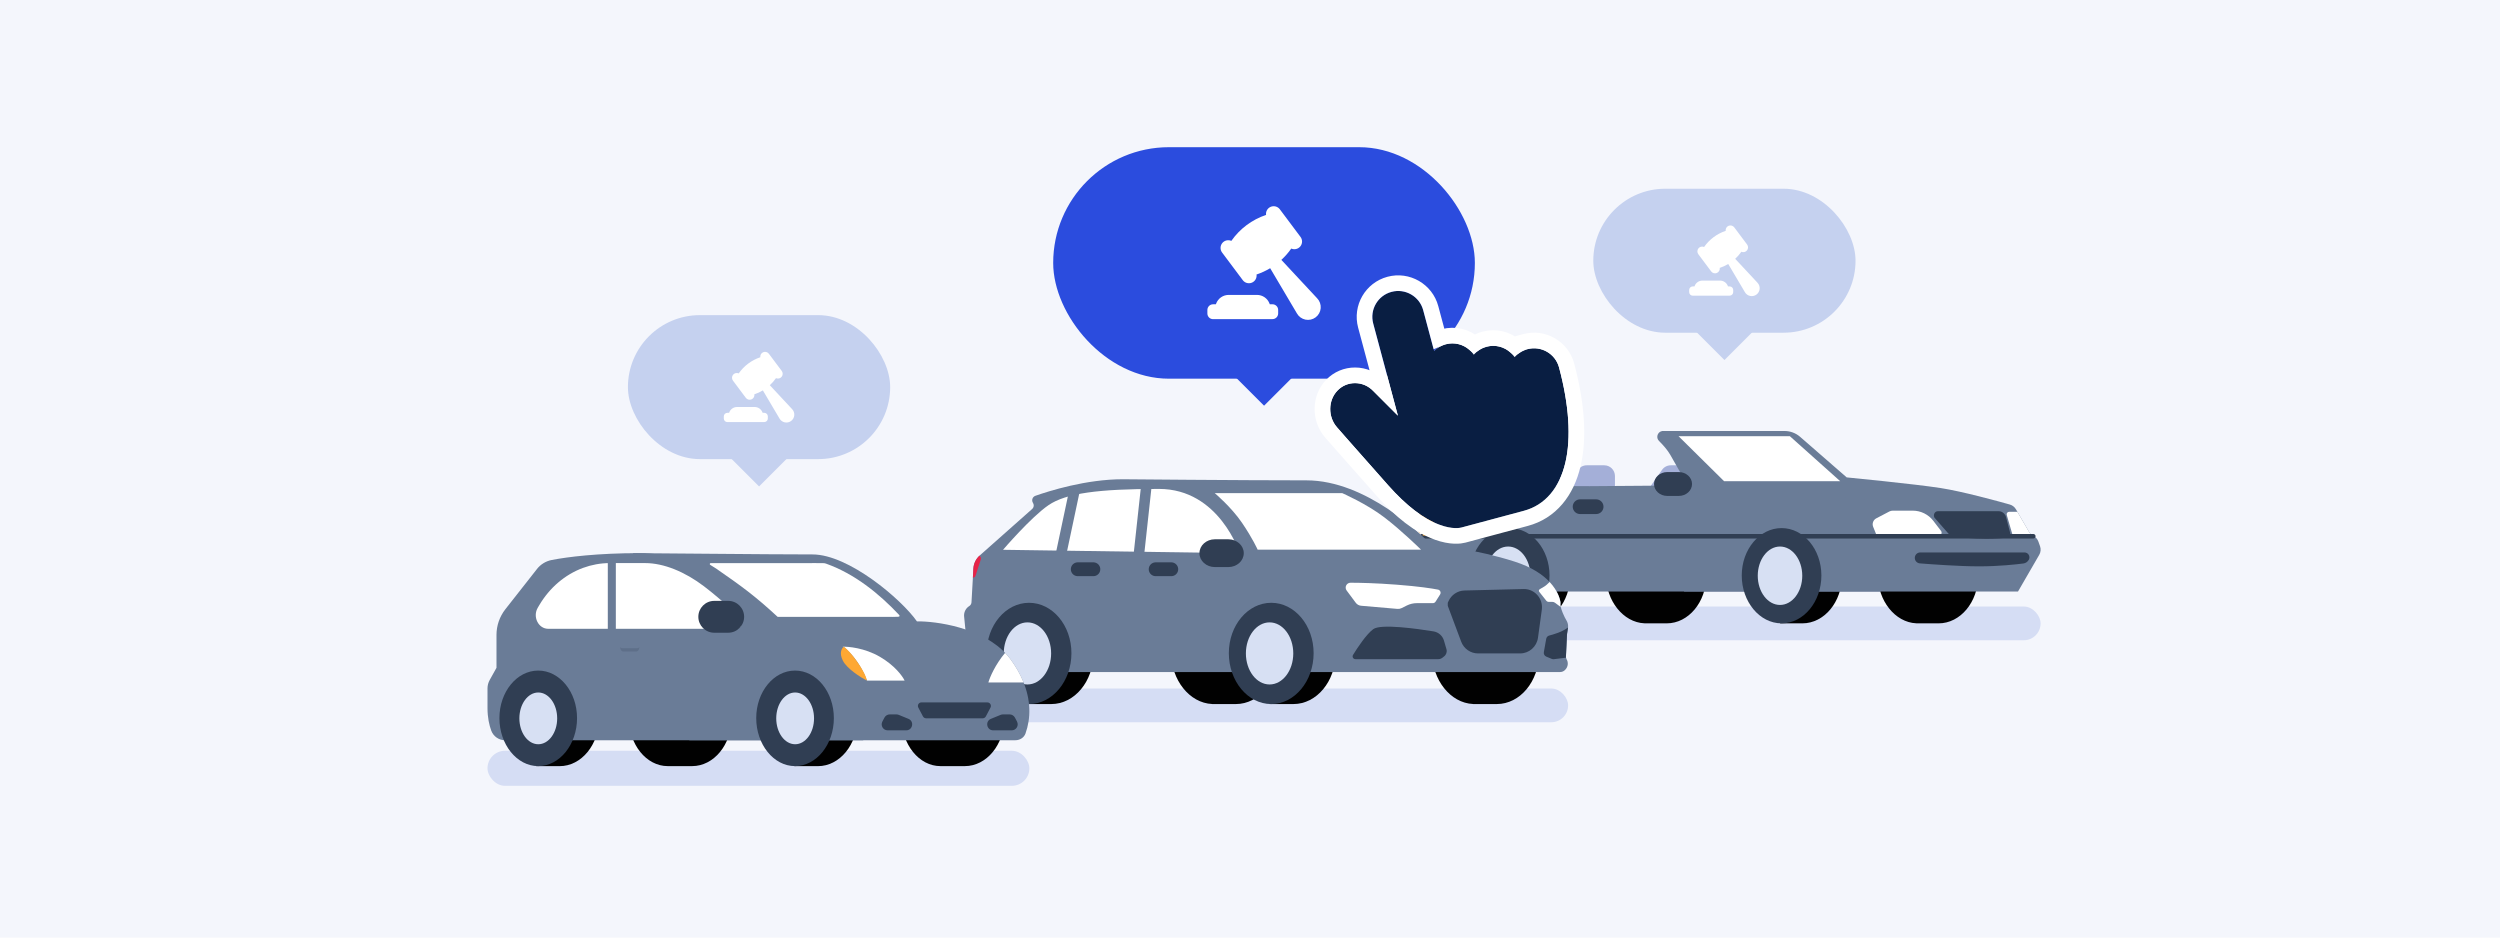 <svg width="800" height="300" viewBox="0 0 800 300" fill="none" xmlns="http://www.w3.org/2000/svg">
<rect width="800" height="300" fill="#F4F6FC"/>
<rect x="449.975" y="194.085" width="203.017" height="10.799" rx="5.399" fill="#D5DDF4"/>
<g clip-path="url(#clip0_5806_69532)">
<path d="M501.517 153.428L480.039 152.534C479.476 152.51 479.001 152.948 478.978 153.512L478.646 161.5C478.623 162.064 479.06 162.54 479.622 162.563L501.101 163.457C501.664 163.48 502.139 163.043 502.162 162.479L502.493 154.49C502.517 153.927 502.08 153.451 501.517 153.428Z" fill="#A4AFD8"/>
<path d="M513.358 161.661H503.614C500.84 161.661 499.216 158.531 500.811 156.257L504.955 150.352C505.597 149.437 506.642 148.894 507.758 148.894H513.358C515.251 148.894 516.784 150.43 516.784 152.325V158.23C516.784 160.125 515.251 161.661 513.358 161.661Z" fill="#A4AFD8"/>
<path d="M540.253 161.661H530.509C527.735 161.661 526.111 158.531 527.706 156.257L531.85 150.352C532.492 149.437 533.537 148.894 534.653 148.894H540.253C542.146 148.894 543.679 150.43 543.679 152.325V158.23C543.679 160.125 542.146 161.661 540.253 161.661Z" fill="#A4AFD8"/>
<path d="M533.37 169.29V168.989H525.743V169.034C519.135 169.606 513.935 176.171 513.935 184.165C513.935 192.159 519.382 199.159 526.211 199.459V199.473H533.351C540.341 199.473 546.001 192.609 546.001 184.316C546.001 176.022 540.341 169.308 533.37 169.29Z" fill="#010101"/>
<path d="M620.369 169.29V168.989H612.741V169.034C606.133 169.606 600.934 176.171 600.934 184.166C600.934 192.16 606.381 199.16 613.21 199.459V199.474H620.35C627.34 199.474 633 192.61 633 184.316C633 176.022 627.34 169.309 620.369 169.29Z" fill="#010101"/>
<path fill-rule="evenodd" clip-rule="evenodd" d="M489.764 168.989H482.174V172.299C479.101 175.045 477.114 179.408 477.114 184.316C477.114 189.224 479.569 193.644 482.643 196.427V199.473H489.783C496.773 199.473 502.433 192.609 502.433 184.316C502.433 176.022 496.773 169.308 489.802 169.29V168.989H489.764V168.989Z" fill="#010101"/>
<path fill-rule="evenodd" clip-rule="evenodd" d="M576.746 168.989H569.157V172.299C566.083 175.045 564.097 179.408 564.097 184.316C564.097 189.224 566.552 193.644 569.625 196.427V199.473H576.765C583.755 199.473 589.415 192.609 589.415 184.316C589.415 176.022 583.755 169.308 576.784 169.29V168.989H576.746V168.989Z" fill="#010101"/>
<path d="M652.554 177.549L645.765 189.283H538.885L544.238 155.169L531.819 137.916H571.048C572.879 137.916 574.65 138.579 576.032 139.782L590.935 152.762C590.935 152.762 612.411 154.841 621.008 156.175C628.074 157.274 639.348 160.378 643.138 161.449C643.965 161.682 644.669 162.231 645.101 162.975L645.351 163.405L645.57 163.781L649.27 170.165C649.568 170.677 649.999 171.103 650.514 171.388C650.534 171.402 650.551 171.412 650.57 171.421C650.597 171.439 650.625 171.452 650.652 171.466C651.033 171.656 651.371 171.917 651.65 172.231C651.927 172.547 652.145 172.913 652.289 173.317L652.808 174.77C653.137 175.689 653.044 176.705 652.554 177.548V177.549Z" fill="#6A7C97"/>
<path d="M608.309 170.938V174.382C608.309 174.875 608.199 175.361 607.988 175.807L601.588 189.284H484.062C483.88 189.284 483.701 189.266 483.522 189.229L458.367 184.096C457.868 183.994 457.405 183.752 457.038 183.397L455.793 182.197C455.549 181.961 455.352 181.686 455.213 181.381C455.073 181.079 454.988 180.75 454.969 180.41C454.945 179.998 454.827 179.597 454.622 179.236L453.573 177.385C453.126 176.596 453.105 175.635 453.517 174.826L455.034 171.849C455.11 171.7 455.172 171.545 455.218 171.385C455.291 171.137 455.328 170.882 455.328 170.622V162.382C455.328 161.979 455.417 161.58 455.592 161.217L456.888 158.5C457.273 157.696 458.026 157.134 458.905 156.998L473.008 154.795C475.971 154.333 478.974 154.198 481.966 154.394L493.238 155.128C498.401 155.465 503.574 155.613 508.748 155.574L540.021 155.335C540.021 155.335 536.661 149.3 534.488 145.537C533.592 143.988 532.21 142.421 530.894 141.114C530.507 140.731 530.335 140.259 530.335 139.796C530.335 138.835 531.078 137.916 532.202 137.916C532.713 137.916 533.203 138.127 533.555 138.5C536.225 141.326 547.797 153.507 549.805 154.643C552.078 155.931 598.13 159.592 601.391 160.286C604.135 160.867 607.156 167.543 608.049 169.65C608.221 170.057 608.31 170.494 608.31 170.938H608.309Z" fill="#6A7C97"/>
<path d="M582.844 184.165C582.844 192.553 577.147 199.473 570.101 199.473C563.055 199.473 557.358 192.534 557.358 184.165C557.358 175.796 563.055 168.989 570.101 168.989C577.147 168.989 582.844 175.777 582.844 184.165Z" fill="#303E53"/>
<path d="M569.602 193.582C573.536 193.582 576.724 189.398 576.724 184.236C576.724 179.074 573.536 174.889 569.602 174.889C565.669 174.889 562.481 179.074 562.481 184.236C562.481 189.398 565.669 193.582 569.602 193.582Z" fill="#D7E0F3"/>
<path d="M495.846 184.165C495.846 192.553 490.149 199.473 483.103 199.473C476.057 199.473 470.36 192.534 470.36 184.165C470.36 175.796 476.057 168.989 483.103 168.989C490.149 168.989 495.846 175.777 495.846 184.165Z" fill="#303E53"/>
<path d="M482.604 193.582C486.538 193.582 489.726 189.398 489.726 184.236C489.726 179.074 486.538 174.889 482.604 174.889C478.671 174.889 475.483 179.074 475.483 184.236C475.483 189.398 478.671 193.582 482.604 193.582Z" fill="#D7E0F3"/>
<path d="M620.358 171.426H601.207C600.816 171.426 600.464 171.188 600.317 170.824L599.413 168.584C598.999 167.557 599.43 166.381 600.411 165.868L604.609 163.669C604.935 163.498 605.298 163.408 605.666 163.408H612.061C614.654 163.408 617.098 164.618 618.673 166.679L621.12 169.88C621.603 170.513 621.153 171.426 620.358 171.426Z" fill="white"/>
<path d="M620.092 163.591H639.62C640.693 163.591 641.639 164.371 641.937 165.503L643.241 170.454C643.433 171.183 642.986 171.925 642.3 172.016C641.01 172.187 638.76 172.4 635.571 172.4C631.522 172.4 626.898 171.942 624.919 171.723C624.303 171.654 624.024 171.271 623.438 170.685L619.023 165.648C618.533 164.74 619.129 163.592 620.09 163.592L620.092 163.591Z" fill="#303E53"/>
<path d="M650.51 171.382H644.673C644.317 171.382 644.006 171.147 643.905 170.806L642.163 164.798C642.014 164.286 642.397 163.774 642.929 163.774H645.565L649.265 170.159C649.564 170.671 649.995 171.096 650.51 171.382H650.51Z" fill="white"/>
<path d="M614.485 176.78H647.843C649.011 176.78 649.772 178.011 649.249 179.058C648.906 179.745 648.246 180.216 647.486 180.314C645.123 180.62 639.597 181.234 633.29 181.234C626.983 181.234 617.922 180.573 614.343 180.281C613.434 180.207 612.734 179.447 612.734 178.533C612.734 177.565 613.518 176.78 614.485 176.78L614.485 176.78Z" fill="#303E53"/>
<path d="M650.654 171.596H455.037" stroke="#303E53" stroke-width="1.447" stroke-miterlimit="10" stroke-linecap="round"/>
<path d="M551.718 153.994L537.141 139.593H572.767L588.875 153.994H551.718Z" fill="white"/>
<path d="M537.221 151.059H533.521C531.185 151.059 529.288 152.769 529.288 154.878C529.288 156.986 531.185 158.697 533.521 158.697H537.221C539.557 158.697 541.453 156.986 541.453 154.878C541.453 152.769 539.557 151.059 537.221 151.059V151.059Z" fill="#303E53"/>
<path d="M505.626 162.143H510.764" stroke="#303E53" stroke-width="4.705" stroke-miterlimit="10" stroke-linecap="round"/>
<path d="M458.469 171.378H455.219C455.293 171.13 455.33 170.874 455.33 170.614V163.591H456.626C457.209 163.591 457.727 163.956 457.929 164.503L459.771 169.505C460.106 170.414 459.435 171.378 458.469 171.378V171.378Z" fill="#F7A637"/>
<path d="M454.793 167.281H457.537" stroke="#F7A637" stroke-width="2.171" stroke-miterlimit="10" stroke-linecap="round"/>
<path d="M454.793 165.162H457.537" stroke="#F7A637" stroke-width="2.171" stroke-miterlimit="10" stroke-linecap="round"/>
<path d="M454.793 169.522H457.537" stroke="#F7A637" stroke-width="2.171" stroke-miterlimit="10" stroke-linecap="round"/>
</g>
<rect x="308.5" y="220.322" width="193.298" height="10.799" rx="5.399" fill="#D5DDF4"/>
<g clip-path="url(#clip1_5806_69532)">
<path d="M395.498 193.213V192.894H387.378V192.941C380.343 193.549 374.808 200.528 374.808 209.025C374.808 217.522 380.607 224.964 387.876 225.282V225.297H395.477C402.918 225.297 408.944 218 408.944 209.185C408.944 200.37 402.918 193.233 395.497 193.213H395.498Z" fill="#010101"/>
<path d="M479.005 193.213V192.893H470.884V192.941C463.85 193.549 458.314 200.528 458.314 209.025C458.314 217.522 464.113 224.963 471.383 225.281V225.296H478.984C486.425 225.296 492.45 218 492.45 209.185C492.45 200.37 486.425 193.233 479.004 193.213H479.005Z" fill="#010101"/>
<path fill-rule="evenodd" clip-rule="evenodd" d="M336.391 192.894H328.31V196.412C325.039 199.331 322.924 203.968 322.924 209.186C322.924 214.403 325.537 219.101 328.809 222.059V225.297H336.41C343.851 225.297 349.876 218.001 349.876 209.186C349.876 200.371 343.851 193.234 336.43 193.214V192.894H336.39L336.391 192.894Z" fill="#010101"/>
<path fill-rule="evenodd" clip-rule="evenodd" d="M413.874 192.894H405.794V196.412C402.522 199.331 400.407 203.968 400.407 209.186C400.407 214.403 403.021 219.101 406.293 222.059V225.297H413.894C421.335 225.297 427.36 218.001 427.36 209.186C427.36 200.371 421.335 193.234 413.914 193.214V192.894H413.874L413.874 192.894Z" fill="#010101"/>
<path d="M501.779 200.811C501.773 200.874 501.766 200.934 501.757 200.994L501.468 202.835C501.46 202.889 501.456 202.943 501.451 202.997L501.107 210.118C501.105 210.142 501.105 210.167 501.105 210.192C501.105 210.283 501.113 210.372 501.13 210.46C501.161 210.634 501.222 210.804 501.313 210.959C501.929 212.011 501.782 213.344 500.952 214.235L500.834 214.361C500.423 214.804 499.846 215.054 499.241 215.054H327.125C326.927 215.054 326.728 215.015 326.545 214.941L312.593 209.18C310.73 208.411 309.443 206.677 309.246 204.672L308.517 197.293C308.504 197.177 308.5 197.06 308.5 196.944C308.5 195.733 309.122 194.591 310.166 193.938C310.586 193.678 310.85 193.227 310.877 192.735L311.321 184.864L311.487 181.914C311.575 180.337 312.282 178.862 313.456 177.805C313.464 177.797 313.475 177.786 313.485 177.778L330.28 162.882C330.617 162.584 330.792 162.167 330.792 161.743C330.792 161.457 330.712 161.172 330.549 160.918C330.015 160.092 330.39 158.985 331.318 158.659C335.729 157.104 347.57 153.359 359.28 153.359C359.28 153.359 397.102 153.713 418.072 153.713C437.274 153.713 454.856 171.121 457.68 174.054C457.936 174.318 458.281 174.482 458.649 174.508C461.231 174.706 472.182 175.732 484.621 179.695C490.241 181.485 493.724 183.932 495.884 186.236C498.565 189.098 499.208 191.743 499.355 192.657C499.38 192.814 499.384 192.976 499.357 193.132C499.326 193.301 499.309 193.643 499.446 194.254C499.549 194.719 499.744 195.34 500.085 196.16C500.529 197.231 500.939 198 501.261 198.531C501.678 199.217 501.862 200.017 501.78 200.811L501.779 200.811Z" fill="#6A7C97"/>
<path d="M430.922 188.96C430.157 187.932 430.893 186.472 432.174 186.475C435.199 186.48 440.32 186.589 446.939 187.098C454.151 187.653 458.22 188.298 460.162 188.676C460.87 188.813 461.216 189.619 460.831 190.23L459.379 192.531C459.191 192.828 458.863 193.008 458.512 193.008H453.389C452.27 193.008 451.167 193.269 450.166 193.77L448.518 194.594C448.106 194.8 447.646 194.888 447.187 194.848L435.552 193.84C434.873 193.781 434.25 193.434 433.844 192.888L430.922 188.96V188.96Z" fill="white"/>
<path d="M463.286 192.9L463.529 192.362C464.446 190.336 466.422 189.016 468.623 188.962L487.533 188.489C489.492 188.44 491.341 189.403 492.441 191.045C493.241 192.239 493.576 193.691 493.38 195.121L492.157 204.063C491.762 206.947 489.327 209.094 486.452 209.094H472.962C470.569 209.094 468.425 207.595 467.577 205.328L463.286 193.862" fill="#303E53"/>
<path d="M499.436 194.249L497.593 192.877C497.353 192.698 497.064 192.602 496.766 192.602H495.619C495.301 192.602 494.999 192.457 494.798 192.207L492.558 189.377C492.347 189.113 492.42 188.724 492.713 188.555C493.096 188.332 493.637 188.013 494.199 187.676C494.698 187.376 495.338 186.779 495.876 186.231C498.557 189.092 499.2 191.738 499.347 192.651C499.371 192.809 499.375 192.97 499.349 193.127C499.318 193.296 499.301 193.637 499.438 194.249H499.436Z" fill="white"/>
<path d="M462.068 204.997C461.617 203.452 460.319 202.302 458.731 202.044C453.459 201.187 441.827 199.547 439.436 201.33C437.169 203.021 434.342 207.342 432.972 209.566C432.604 210.165 433.033 210.935 433.736 210.935H460.242C460.722 210.935 461.188 210.775 461.565 210.479L462.129 210.038C462.821 209.496 463.113 208.588 462.868 207.744L462.068 204.997V204.997Z" fill="#303E53"/>
<path d="M501.765 200.807C501.759 200.869 501.752 200.929 501.743 200.989L501.454 202.831C501.446 202.885 501.442 202.939 501.437 202.993L501.094 210.113C501.091 210.138 501.091 210.163 501.091 210.188C501.091 210.279 501.099 210.367 501.116 210.456L497.247 210.942C497.021 210.971 496.792 210.939 496.583 210.853L494.814 210.121C494.247 209.888 493.918 209.288 494.028 208.683L494.795 204.404C494.886 203.9 495.264 203.493 495.763 203.369C496.381 203.214 497.342 202.941 498.593 202.484C500.017 201.961 501.122 201.268 501.765 200.807V200.807Z" fill="#303E53"/>
<path d="M388.729 157.812H429.539C429.539 157.812 437.279 161.19 442.979 165.552C448.679 169.914 454.731 175.895 454.731 175.895H402.449C402.449 175.895 400.901 172.377 397.453 167.31C394.004 162.244 388.729 157.811 388.729 157.811V157.812Z" fill="white"/>
<path d="M313.876 178.984L312.175 184.236C312.084 184.515 311.856 184.728 311.573 184.796L311.321 184.858L311.486 181.909C311.575 180.331 312.282 178.856 313.456 177.799C313.493 177.837 313.524 177.876 313.553 177.919L313.776 178.258C313.917 178.472 313.954 178.739 313.875 178.983L313.876 178.984Z" fill="#E62348"/>
<path d="M396.703 177.028C396.703 177.028 390.21 156.454 370.867 156.454C351.524 156.454 341.135 157.821 335.53 161.648C329.925 165.476 320.972 175.933 320.972 175.933L396.704 177.027L396.703 177.028Z" fill="white"/>
<path d="M345.393 157.81L342.089 157.109L337.273 179.825L340.577 180.525L345.393 157.81Z" fill="#6A7C97"/>
<path d="M368.546 155.371L365.188 155.005L362.672 178.089L366.03 178.455L368.546 155.371Z" fill="#6A7C97"/>
<path d="M342.859 209.025C342.859 217.941 336.794 225.297 329.293 225.297C321.792 225.297 315.727 217.92 315.727 209.025C315.727 200.13 321.792 192.894 329.293 192.894C336.794 192.894 342.859 200.11 342.859 209.025Z" fill="#303E53"/>
<path d="M328.782 219.03C332.969 219.03 336.363 214.582 336.363 209.095C336.363 203.609 332.969 199.16 328.782 199.16C324.595 199.16 321.201 203.609 321.201 209.095C321.201 214.582 324.595 219.03 328.782 219.03Z" fill="#D7E0F3"/>
<path d="M420.359 209.025C420.359 217.941 414.294 225.297 406.793 225.297C399.291 225.297 393.226 217.92 393.226 209.025C393.226 200.13 399.291 192.894 406.793 192.894C414.294 192.894 420.359 200.11 420.359 209.025Z" fill="#303E53"/>
<path d="M406.266 219.03C410.453 219.03 413.847 214.582 413.847 209.095C413.847 203.609 410.453 199.16 406.266 199.16C402.079 199.16 398.685 203.609 398.685 209.095C398.685 214.582 402.079 219.03 406.266 219.03Z" fill="#D7E0F3"/>
<path d="M344.879 182.16H349.881" stroke="#303E53" stroke-width="4.426" stroke-miterlimit="10" stroke-linecap="round"/>
<path d="M369.808 182.16H374.81" stroke="#303E53" stroke-width="4.426" stroke-miterlimit="10" stroke-linecap="round"/>
<path d="M393.07 172.57H388.755C386.03 172.57 383.819 174.562 383.819 177.017C383.819 179.471 386.03 181.463 388.755 181.463H393.07C395.794 181.463 398.005 179.471 398.005 177.017C398.005 174.562 395.794 172.57 393.07 172.57Z" fill="#303E53"/>
</g>
<rect x="156" y="240.244" width="173.395" height="11.22" rx="5.61" fill="#D5DDF4"/>
<path fill-rule="evenodd" clip-rule="evenodd" d="M213.931 245.158C213.845 245.158 213.76 245.158 213.674 245.158C206.813 245.158 201.252 238.203 201.252 229.802C201.252 221.402 206.813 214.583 213.674 214.583C213.76 214.583 213.845 214.583 213.931 214.583H221.485V214.891C228.431 214.891 234.06 221.641 234.06 229.956C234.06 238.272 228.423 245.158 221.476 245.158C221.433 245.158 221.399 245.158 221.356 245.158H213.931V245.158Z" fill="#010101"/>
<path fill-rule="evenodd" clip-rule="evenodd" d="M301.212 245.158C301.127 245.158 301.041 245.158 300.947 245.158C294.086 245.158 288.525 238.203 288.525 229.802C288.525 221.402 294.086 214.583 300.947 214.583C301.032 214.583 301.118 214.583 301.212 214.583H308.766V214.891C315.713 214.891 321.342 221.641 321.342 229.956C321.342 238.272 315.704 245.158 308.757 245.158C308.715 245.158 308.68 245.158 308.638 245.158H301.212Z" fill="#010101"/>
<path fill-rule="evenodd" clip-rule="evenodd" d="M179.098 214.583H171.544V217.894C168.481 220.64 166.505 225.02 166.505 229.956C166.505 234.893 168.481 239.315 171.544 242.104V245.167H179.029C179.029 245.167 179.063 245.167 179.089 245.167C186.036 245.167 191.673 238.28 191.673 229.965C191.673 221.65 186.044 214.908 179.098 214.9V214.592V214.583Z" fill="#010101"/>
<path fill-rule="evenodd" clip-rule="evenodd" d="M261.751 214.583H254.197V217.894C251.134 220.64 249.158 225.02 249.158 229.956C249.158 234.893 251.134 239.315 254.197 242.104V245.167H261.682C261.682 245.167 261.717 245.167 261.742 245.167C268.689 245.167 274.327 238.28 274.327 229.965C274.327 221.65 268.697 214.908 261.751 214.9V214.592V214.583Z" fill="#010101"/>
<path d="M328.163 234.711C327.675 236.063 326.341 236.876 324.912 236.876H220.602C219.781 235.815 218.138 232.273 218.138 226.653V218.979L220.602 213.863V198.841L202.457 177C207.06 177 245.351 177.419 260.023 177.419C271.555 177.419 288.4 191.697 293.421 198.841C299.239 198.738 314.458 200.706 322.243 209.577C322.508 209.876 322.765 210.184 323.004 210.501C323.141 210.655 323.261 210.818 323.381 210.98C325.083 213.316 326.392 215.617 327.342 217.884C329.925 224.009 329.917 229.801 328.163 234.703V234.711Z" fill="#6A7C97"/>
<path d="M281.511 210.142C276.669 207.336 271.424 206.848 269.406 206.959L274.504 217.79H289.475C288.842 216.412 286.353 212.948 281.511 210.142V210.142Z" fill="white"/>
<path fill-rule="evenodd" clip-rule="evenodd" d="M327.552 218.396H316.274C316.789 216.615 318.481 212.697 321.634 208.913C321.842 209.13 322.045 209.351 322.243 209.577C322.508 209.877 322.765 210.185 323.004 210.501C323.141 210.655 323.261 210.818 323.381 210.98C325.083 213.316 326.392 215.617 327.342 217.884C327.414 218.055 327.484 218.225 327.552 218.396Z" fill="white"/>
<path d="M171.81 182.107L161.715 194.957C159.876 197.301 158.875 200.192 158.875 203.169V213.701L156.702 217.602C156.248 218.423 156 219.347 156 220.288V226.584C156 229.604 156.548 232.034 157.198 233.796C157.882 235.652 159.653 236.884 161.638 236.884H276.214C278.66 233.017 281.697 222.589 274.297 211.776C266.897 200.962 250.806 198.464 243.688 198.575C237.845 191.381 221.882 177 204.789 177C191.221 177 181.579 178.215 176.532 179.199C174.658 179.566 172.982 180.602 171.81 182.099V182.107Z" fill="#6A7C97"/>
<path d="M235.511 201.215H175.43C172.273 201.215 170.374 197.365 172.094 194.457L172.581 193.635C175.875 188.058 180.811 183.857 186.543 181.735C189.306 180.717 192.206 180.187 195.123 180.187H206.467C212.387 180.187 219.188 182.976 225.297 187.63C231.405 192.284 236.829 197.665 236.829 197.665C238.026 198.965 237.196 201.206 235.52 201.206L235.511 201.215Z" fill="white"/>
<path d="M229.377 182.084L227.264 180.75C227.016 180.596 227.127 180.202 227.409 180.202H257.702C259.601 180.202 261.5 180.168 263.391 180.202C263.913 180.211 264.015 180.254 264.477 180.416C273.434 183.65 281.117 189.767 287.687 196.739C287.79 196.85 287.901 196.987 287.858 197.132C287.815 197.303 287.601 197.355 287.422 197.363C286.284 197.44 285.138 197.398 284 197.398H256.128C253.442 197.398 251.611 197.398 248.925 197.398C248.856 197.398 248.796 197.355 248.745 197.303C241.61 190.708 237.384 187.636 229.368 182.084H229.377Z" fill="white"/>
<path d="M233.023 192.278H228.566C225.751 192.278 223.467 194.562 223.467 197.376C223.467 200.191 225.751 202.475 228.566 202.475H233.023C235.837 202.475 238.121 200.191 238.121 197.376C238.121 194.562 235.837 192.278 233.023 192.278Z" fill="#303E53"/>
<path fill-rule="evenodd" clip-rule="evenodd" d="M270.03 206.945C269.397 207.373 268.438 208.853 269.713 211.402C270.988 213.951 275.342 216.715 277.361 217.775C277.361 217.613 277.207 215.962 274.495 212.044C271.629 207.903 270.038 206.962 270.038 206.962C270.047 206.962 270.064 206.962 270.072 206.962H270.038L270.03 206.945Z" fill="#FEA833"/>
<path d="M197.065 179.577H194.498V201.819H197.065V179.577Z" fill="#6A7C97"/>
<path opacity="0.2" d="M203.551 205.984H199.496C198.94 205.984 198.478 206.549 198.478 207.242C198.478 207.935 198.931 208.499 199.496 208.499H203.551C204.107 208.499 204.569 207.935 204.569 207.242C204.569 206.549 204.115 205.984 203.551 205.984Z" fill="#303E53"/>
<path d="M203.844 205.039H199.199C198.557 205.039 198.036 205.569 198.036 206.228C198.036 206.887 198.557 207.417 199.199 207.417H203.844C204.486 207.417 205.008 206.887 205.008 206.228C205.008 205.569 204.486 205.039 203.844 205.039Z" fill="#6A7C97"/>
<path d="M293.855 226.42C293.462 225.667 294.001 224.769 294.856 224.769H315.961C316.808 224.769 317.356 225.675 316.962 226.42L315.465 229.26C315.268 229.628 314.883 229.859 314.464 229.859H296.353C295.934 229.859 295.549 229.628 295.353 229.26L293.855 226.42V226.42Z" fill="#303E53"/>
<path d="M282.358 230.903C281.691 232.178 282.607 233.709 284.052 233.709H289.981C292.077 233.709 292.641 230.826 290.708 230.03L287.603 228.756C287.372 228.662 287.124 228.61 286.875 228.61H284.72C284.01 228.61 283.359 229.004 283.026 229.628L282.358 230.903Z" fill="#303E53"/>
<path d="M325.443 230.903C326.111 232.178 325.195 233.709 323.749 233.709H317.821C315.725 233.709 315.16 230.826 317.094 230.03L320.199 228.756C320.43 228.662 320.678 228.61 320.926 228.61H323.082C323.792 228.61 324.442 229.004 324.776 229.628L325.452 230.903H325.443Z" fill="#303E53"/>
<path d="M191.723 224.539H235.233" stroke="#6A7C97" stroke-width="3.903" stroke-miterlimit="10" stroke-linecap="round"/>
<path d="M266.835 229.802C266.835 238.212 261.274 245.158 254.413 245.158C247.552 245.158 241.992 238.203 241.992 229.802C241.992 221.402 247.552 214.583 254.413 214.583C261.274 214.583 266.835 221.402 266.835 229.802Z" fill="#303E53"/>
<path d="M254.444 238.159C257.785 238.159 260.493 234.452 260.493 229.878C260.493 225.305 257.785 221.597 254.444 221.597C251.104 221.597 248.396 225.305 248.396 229.878C248.396 234.452 251.104 238.159 254.444 238.159Z" fill="#D7E0F3"/>
<path d="M184.655 229.802C184.655 238.212 179.095 245.158 172.234 245.158C165.373 245.158 159.812 238.203 159.812 229.802C159.812 221.402 165.373 214.583 172.234 214.583C179.095 214.583 184.655 221.402 184.655 229.802Z" fill="#303E53"/>
<path d="M172.248 238.159C175.589 238.159 178.297 234.452 178.297 229.878C178.297 225.305 175.589 221.597 172.248 221.597C168.908 221.597 166.2 225.305 166.2 229.878C166.2 234.452 168.908 238.159 172.248 238.159Z" fill="#D7E0F3"/>
<rect x="200.935" y="100.842" width="83.918" height="46.073" rx="23.036" fill="#C5D1EF"/>
<rect x="233.593" y="146.354" width="13.164" height="13.164" transform="rotate(-45 233.593 146.354)" fill="#C5D1EF"/>
<g clip-path="url(#clip2_5806_69532)">
<path d="M253.463 130.91C253.714 131.168 253.907 131.477 254.029 131.816C254.151 132.155 254.2 132.516 254.172 132.875C254.143 133.234 254.039 133.583 253.865 133.899C253.691 134.214 253.452 134.489 253.163 134.705C252.875 134.921 252.544 135.073 252.192 135.15C251.84 135.228 251.476 135.23 251.123 135.156C250.771 135.081 250.438 134.933 250.148 134.72C249.857 134.507 249.615 134.235 249.438 133.921L244.117 124.925C243.26 125.44 242.35 125.86 241.403 126.178C241.45 126.515 241.383 126.858 241.214 127.152C241.044 127.447 240.782 127.676 240.467 127.805C240.153 127.933 239.804 127.954 239.477 127.862C239.15 127.771 238.862 127.573 238.66 127.3L234.545 121.801C234.343 121.531 234.236 121.2 234.241 120.862C234.246 120.524 234.363 120.198 234.574 119.933C234.784 119.668 235.076 119.481 235.405 119.4C235.733 119.32 236.079 119.35 236.388 119.486C238.08 117.069 240.502 115.258 243.299 114.319C243.255 113.984 243.323 113.643 243.492 113.35C243.662 113.057 243.925 112.829 244.238 112.702C244.552 112.574 244.899 112.554 245.225 112.644C245.551 112.735 245.838 112.931 246.04 113.202L250.157 118.701C250.359 118.972 250.466 119.302 250.461 119.64C250.456 119.978 250.339 120.305 250.129 120.569C249.918 120.834 249.626 121.021 249.298 121.102C248.969 121.183 248.623 121.152 248.314 121.016C247.74 121.835 247.079 122.59 246.342 123.267L253.463 130.91ZM244.575 135.057C244.875 135.057 245.163 134.937 245.375 134.725C245.587 134.513 245.706 134.225 245.706 133.926V133.234C245.706 132.934 245.587 132.647 245.375 132.435C245.163 132.222 244.875 132.103 244.575 132.103H244.039L243.99 131.972C243.8 131.463 243.459 131.024 243.013 130.715C242.567 130.405 242.036 130.239 241.493 130.24H235.854C235.311 130.24 234.781 130.406 234.335 130.716C233.889 131.026 233.548 131.465 233.359 131.974L233.308 132.106H232.751C232.451 132.106 232.163 132.225 231.951 132.437C231.739 132.649 231.62 132.937 231.62 133.237V133.928C231.619 134.077 231.647 134.225 231.704 134.363C231.76 134.501 231.843 134.626 231.948 134.732C232.054 134.838 232.179 134.922 232.316 134.979C232.454 135.036 232.602 135.066 232.751 135.066L244.575 135.057Z" fill="white"/>
</g>
<rect x="337.022" y="47.101" width="134.934" height="74.081" rx="37.041" fill="#2B4CDE"/>
<rect x="394.959" y="120.281" width="13.495" height="13.495" transform="rotate(-45 394.959 120.281)" fill="#2B4CDE"/>
<g clip-path="url(#clip3_5806_69532)">
<path d="M421.483 95.449C421.886 95.865 422.197 96.361 422.393 96.906C422.59 97.451 422.668 98.031 422.622 98.609C422.577 99.186 422.409 99.747 422.129 100.255C421.85 100.762 421.465 101.204 421.001 101.551C420.538 101.898 420.005 102.142 419.44 102.267C418.874 102.392 418.288 102.395 417.721 102.276C417.155 102.156 416.62 101.917 416.153 101.575C415.685 101.233 415.296 100.795 415.012 100.29L406.455 85.826C405.078 86.654 403.615 87.329 402.092 87.841C402.167 88.382 402.06 88.933 401.788 89.406C401.515 89.88 401.093 90.249 400.587 90.456C400.081 90.663 399.521 90.695 398.995 90.549C398.468 90.402 398.006 90.084 397.681 89.645L391.065 80.803C390.74 80.368 390.567 79.837 390.576 79.293C390.584 78.75 390.772 78.224 391.111 77.799C391.449 77.374 391.919 77.072 392.447 76.942C392.975 76.812 393.531 76.861 394.028 77.081C396.749 73.194 400.643 70.282 405.14 68.772C405.069 68.233 405.178 67.685 405.451 67.214C405.725 66.743 406.146 66.377 406.65 66.171C407.154 65.966 407.712 65.933 408.237 66.079C408.761 66.225 409.222 66.54 409.548 66.976L416.168 75.817C416.493 76.253 416.665 76.784 416.657 77.328C416.649 77.871 416.46 78.397 416.122 78.822C415.783 79.247 415.313 79.548 414.785 79.678C414.258 79.808 413.702 79.76 413.204 79.54C412.282 80.858 411.219 82.071 410.034 83.159L421.483 95.449ZM407.193 102.116C407.675 102.116 408.137 101.925 408.479 101.584C408.82 101.243 409.011 100.78 409.011 100.298V99.186C409.011 98.704 408.82 98.242 408.479 97.9C408.137 97.559 407.675 97.368 407.193 97.368H406.33L406.252 97.157C405.946 96.338 405.398 95.633 404.68 95.135C403.963 94.637 403.11 94.371 402.237 94.371H393.169C392.296 94.371 391.443 94.639 390.726 95.137C390.009 95.636 389.462 96.342 389.157 97.16L389.076 97.371H388.18C387.697 97.371 387.235 97.563 386.894 97.904C386.552 98.245 386.361 98.708 386.361 99.19V100.301C386.359 100.541 386.405 100.779 386.496 101.001C386.587 101.223 386.721 101.425 386.89 101.595C387.059 101.765 387.26 101.9 387.481 101.992C387.702 102.084 387.94 102.131 388.18 102.131L407.193 102.116Z" fill="white"/>
</g>
<rect x="509.853" y="60.391" width="83.918" height="46.073" rx="23.036" fill="#C5D1EF"/>
<rect x="542.512" y="105.903" width="13.164" height="13.164" transform="rotate(-45 542.512 105.903)" fill="#C5D1EF"/>
<g clip-path="url(#clip4_5806_69532)">
<path d="M562.381 90.46C562.632 90.718 562.825 91.027 562.947 91.366C563.069 91.705 563.118 92.066 563.09 92.425C563.061 92.784 562.957 93.133 562.783 93.449C562.609 93.764 562.37 94.039 562.082 94.255C561.793 94.471 561.462 94.622 561.11 94.7C560.758 94.778 560.394 94.78 560.042 94.705C559.689 94.631 559.357 94.483 559.066 94.27C558.775 94.057 558.533 93.784 558.356 93.471L553.035 84.475C552.179 84.99 551.269 85.41 550.321 85.728C550.368 86.065 550.302 86.407 550.132 86.702C549.963 86.996 549.7 87.226 549.385 87.355C549.071 87.483 548.722 87.504 548.395 87.412C548.068 87.321 547.78 87.123 547.578 86.85L543.463 81.351C543.261 81.081 543.154 80.75 543.159 80.412C543.164 80.074 543.281 79.747 543.492 79.483C543.702 79.218 543.995 79.031 544.323 78.95C544.651 78.869 544.997 78.9 545.306 79.036C546.998 76.619 549.42 74.808 552.217 73.869C552.173 73.534 552.241 73.193 552.411 72.9C552.581 72.607 552.843 72.379 553.156 72.251C553.47 72.124 553.817 72.103 554.143 72.194C554.469 72.284 554.756 72.481 554.959 72.752L559.075 78.251C559.278 78.521 559.385 78.852 559.38 79.19C559.374 79.528 559.257 79.855 559.047 80.119C558.836 80.384 558.544 80.571 558.216 80.652C557.887 80.733 557.542 80.702 557.232 80.566C556.659 81.385 555.997 82.14 555.26 82.816L562.381 90.46ZM553.494 94.606C553.793 94.606 554.081 94.487 554.293 94.275C554.505 94.063 554.625 93.775 554.625 93.475V92.784C554.625 92.484 554.505 92.197 554.293 91.984C554.081 91.772 553.793 91.653 553.494 91.653H552.957L552.908 91.522C552.719 91.013 552.378 90.574 551.931 90.264C551.485 89.955 550.954 89.789 550.411 89.79H544.772C544.229 89.79 543.699 89.956 543.253 90.266C542.807 90.576 542.466 91.015 542.277 91.524L542.226 91.655H541.669C541.369 91.655 541.081 91.775 540.869 91.987C540.657 92.199 540.538 92.487 540.538 92.787V93.478C540.537 93.627 540.566 93.775 540.622 93.913C540.678 94.051 540.762 94.176 540.867 94.282C540.972 94.388 541.097 94.472 541.234 94.529C541.372 94.586 541.52 94.616 541.669 94.616L553.494 94.606Z" fill="white"/>
</g>
<g filter="url(#filter0_d_5806_69532)">
<path d="M488.759 106.047C487.112 106.489 485.721 107.397 484.671 108.594C482.745 105.774 479.177 104.33 475.695 105.263C474.048 105.704 472.656 106.613 471.607 107.809C469.68 104.989 466.113 103.546 462.63 104.479C461.175 104.869 459.911 105.626 458.92 106.623L455.419 93.557C454.237 89.145 449.688 86.523 445.281 87.704C440.874 88.884 438.245 93.43 439.428 97.841L447.326 127.317L439.447 119.433C437.891 117.811 435.828 116.917 433.632 116.908C431.492 116.899 429.491 117.739 428.001 119.281C424.959 122.429 424.893 127.712 427.86 131.069C428.047 131.279 431.995 135.82 444.225 149.607C449.983 156.098 455.531 160.354 460.724 162.258C464.794 163.749 467.194 163.239 467.634 163.121L487.622 157.765C491.011 156.857 493.885 155.038 496.16 152.348C498.361 149.756 499.958 146.398 500.917 142.366C502.801 134.393 502.103 123.855 498.899 111.896C497.717 107.486 493.17 104.861 488.761 106.043L488.759 106.047Z" fill="#091E42"/>
<path d="M425.986 132.725L425.992 132.731L425.997 132.737C425.995 132.735 425.999 132.739 426.012 132.754L426.06 132.809L426.234 133.007L426.288 133.069C426.435 133.236 426.635 133.466 426.896 133.763C427.484 134.435 428.379 135.454 429.65 136.898C432.191 139.786 436.238 144.37 442.354 151.266L442.354 151.266C448.246 157.907 454.122 162.5 459.863 164.606L459.864 164.606C464.439 166.281 467.367 165.78 468.281 165.536L488.269 160.18C492.149 159.14 495.463 157.043 498.068 153.964C500.573 151.012 502.319 147.274 503.35 142.945L503.351 142.941C505.365 134.412 504.575 123.42 501.314 111.249C499.775 105.506 493.857 102.089 488.114 103.628L486.839 103.969L486.802 104.074C486.117 104.356 485.474 104.703 484.877 105.105C482.269 102.857 478.628 101.889 475.048 102.848C473.861 103.166 472.776 103.671 471.813 104.321C469.204 102.073 465.563 101.105 461.983 102.064C461.446 102.208 460.928 102.391 460.432 102.608L457.834 92.91C456.294 87.163 450.373 83.751 444.634 85.289C438.894 86.827 435.473 92.742 437.013 98.489L442.494 118.946L441.233 117.683C439.22 115.595 436.522 114.419 433.641 114.408C430.823 114.396 428.168 115.51 426.204 117.543C422.222 121.662 422.187 128.425 425.986 132.725Z" stroke="white" stroke-width="5"/>
</g>
<defs>
<filter id="filter0_d_5806_69532" x="406.445" y="73.88" width="114.738" height="114.344" filterUnits="userSpaceOnUse" color-interpolation-filters="sRGB">
<feFlood flood-opacity="0" result="BackgroundImageFix"/>
<feColorMatrix in="SourceAlpha" type="matrix" values="0 0 0 0 0 0 0 0 0 0 0 0 0 0 0 0 0 0 127 0" result="hardAlpha"/>
<feOffset dy="5.693"/>
<feGaussianBlur stdDeviation="7.116"/>
<feComposite in2="hardAlpha" operator="out"/>
<feColorMatrix type="matrix" values="0 0 0 0 0.035 0 0 0 0 0.118 0 0 0 0 0.259 0 0 0 0.1 0"/>
<feBlend mode="normal" in2="BackgroundImageFix" result="effect1_dropShadow_5806_69532"/>
<feBlend mode="normal" in="SourceGraphic" in2="effect1_dropShadow_5806_69532" result="shape"/>
</filter>
<clipPath id="clip0_5806_69532">
<rect width="199.777" height="61.553" fill="white" transform="translate(453.222 137.916)"/>
</clipPath>
<clipPath id="clip1_5806_69532">
<rect width="193.298" height="71.933" fill="white" transform="translate(308.5 153.359)"/>
</clipPath>
<clipPath id="clip2_5806_69532">
<rect width="23.036" height="23.036" fill="white" transform="translate(231.376 112.36)"/>
</clipPath>
<clipPath id="clip3_5806_69532">
<rect width="37.041" height="37.041" fill="white" transform="translate(385.969 65.621)"/>
</clipPath>
<clipPath id="clip4_5806_69532">
<rect width="23.036" height="23.036" fill="white" transform="translate(540.294 71.909)"/>
</clipPath>
</defs>
</svg>
